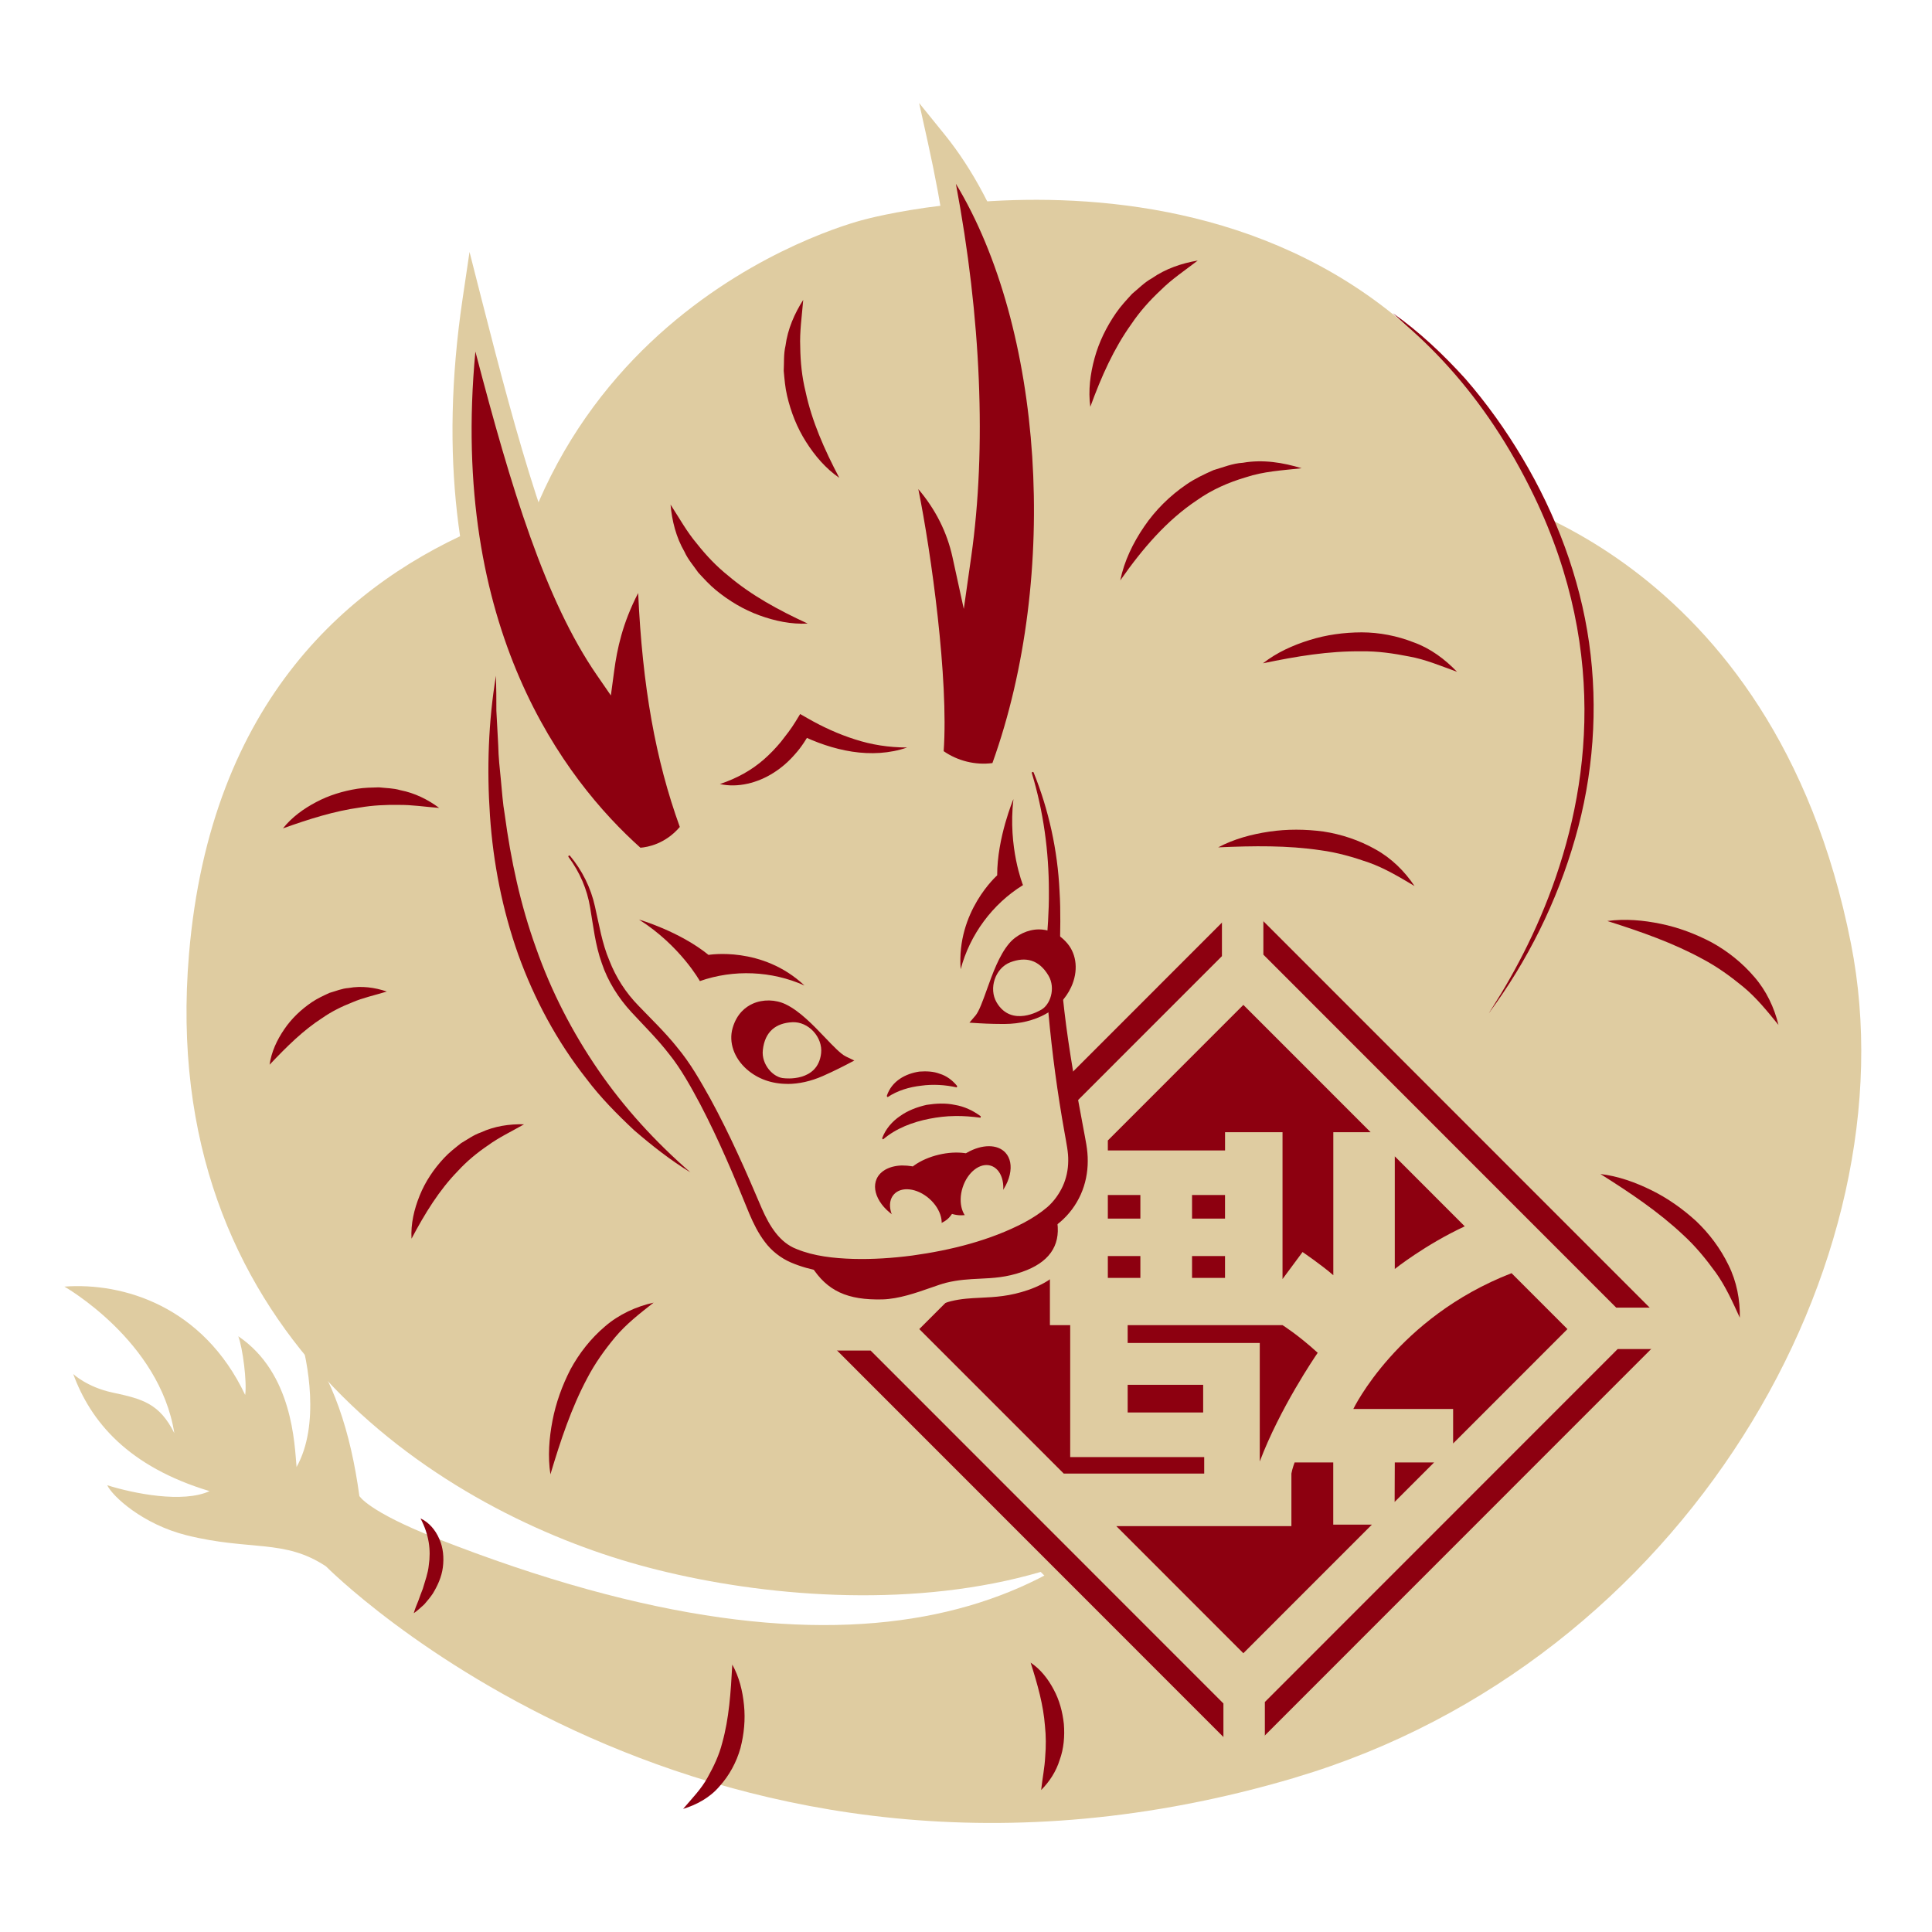 <svg width="150" height="150" viewBox="0 0 150 150" fill="none" xmlns="http://www.w3.org/2000/svg">
<path d="M100.551 138.011C130.858 129.019 148.579 97.931 143.708 73.257C137.671 42.685 114.396 38.161 114.396 38.161L98.894 48.501L81.488 68.632C81.488 68.632 101.679 97.759 92.639 111.62C84.186 124.58 67.312 132.609 33.818 119.406C28.553 117.33 27.901 116.148 27.901 116.148C27.239 111.261 25.86 106.882 23.282 103.662C23.9 105.687 24.856 110.641 23.025 113.898C22.866 112.172 22.749 106.616 18.5 103.747C18.852 104.676 19.183 107.324 19.035 108.305C15.773 101.412 9.557 99.554 5 99.892C5 99.892 12.397 104.085 13.534 111.266C12.372 108.954 11.066 108.616 8.725 108.115C6.756 107.692 5.687 106.68 5.687 106.68C7.041 110.381 9.95 113.866 16.271 115.771C14.194 116.723 10.393 115.96 8.327 115.314C8.729 116.169 11.073 118.348 14.499 119.201C19.445 120.429 22.071 119.465 25.311 121.612C25.311 121.612 54.864 151.569 100.553 138.014L100.551 138.011Z" fill="#DFCCA1"/>
<path d="M58.189 37.074C58.189 37.074 18.015 34.582 14.674 74.076C12.199 103.326 33.969 116.96 48.926 121.311C63.886 125.665 92.187 126.856 100.073 104.547C107.959 82.238 105.512 39.522 58.189 37.074Z" fill="#DFCCA1"/>
<path d="M108.143 24.316C110.207 25.767 112.054 27.518 113.759 29.396C115.425 31.311 116.91 33.389 118.208 35.577C120.807 39.943 122.659 44.827 123.378 49.912C124.098 54.992 123.705 60.219 122.287 65.118C120.883 70.021 118.587 74.63 115.584 78.675C116.818 76.48 117.969 74.25 118.884 71.922C119.849 69.621 120.628 67.246 121.191 64.83C122.312 60.003 122.641 54.999 121.921 50.119C121.264 45.225 119.532 40.526 117.227 36.129C114.904 31.738 111.868 27.707 108.143 24.316Z" fill="#8D0010"/>
<path d="M63.9 96.203C63.9 96.203 37.182 89.67 38.333 55.302C39.395 23.64 67.163 17.032 67.163 17.032C67.163 17.032 103.924 6.995 119.109 38.524C131.069 63.361 111.765 83.686 111.765 83.686C111.765 83.686 96.263 102.186 63.897 96.201L63.9 96.203Z" fill="#DFCCA1"/>
<path d="M124.256 91.15C125.642 91.316 126.966 91.792 128.216 92.408C129.47 93.024 130.628 93.842 131.676 94.796C132.706 95.771 133.577 96.934 134.197 98.214C134.836 99.49 135.105 100.929 135.079 102.306C134.498 101.032 133.963 99.849 133.202 98.787C132.441 97.738 131.628 96.743 130.667 95.867C128.774 94.088 126.591 92.621 124.256 91.15Z" fill="#8D0010"/>
<path d="M53.612 91.028C52.063 90.084 50.632 88.955 49.244 87.762C47.913 86.514 46.617 85.206 45.514 83.737C43.242 80.85 41.475 77.561 40.231 74.099C39.002 70.628 38.29 66.991 38.042 63.348C37.791 59.704 37.915 56.045 38.506 52.464C38.531 53.371 38.542 54.275 38.538 55.176L38.683 57.877C38.699 58.776 38.8 59.67 38.889 60.562C38.979 61.454 39.03 62.348 39.186 63.231C39.659 66.77 40.411 70.269 41.619 73.607C42.794 76.956 44.427 80.13 46.438 83.061C48.451 85.997 50.878 88.652 53.614 91.031L53.612 91.028Z" fill="#8D0010"/>
<path d="M94.575 65.791C95.806 65.138 97.166 64.773 98.545 64.568C99.929 64.362 101.346 64.373 102.75 64.559C104.152 64.773 105.529 65.233 106.769 65.931C108.022 66.617 109.06 67.646 109.823 68.791C108.621 68.076 107.505 67.407 106.275 66.968C105.053 66.541 103.817 66.184 102.53 66.014C99.961 65.63 97.332 65.667 94.575 65.789V65.791Z" fill="#8D0010"/>
<path d="M124.799 71.506C126.18 71.317 127.581 71.444 128.946 71.726C130.316 72.007 131.644 72.506 132.896 73.168C134.137 73.85 135.272 74.758 136.196 75.839C137.136 76.912 137.756 78.236 138.08 79.576C137.198 78.491 136.38 77.48 135.376 76.643C134.376 75.82 133.338 75.062 132.189 74.457C129.909 73.211 127.427 72.342 124.799 71.508V71.506Z" fill="#8D0010"/>
<path d="M42.734 114.47C42.525 113.087 42.63 111.675 42.895 110.301C43.159 108.921 43.642 107.581 44.294 106.312C44.974 105.06 45.877 103.91 46.971 102.984C48.056 102.044 49.398 101.435 50.747 101.136C49.639 102 48.614 102.807 47.771 103.807C46.941 104.804 46.19 105.853 45.59 107.007C44.363 109.305 43.529 111.813 42.734 114.468V114.47Z" fill="#8D0010"/>
<path d="M31.95 96.168C31.885 95.024 32.152 93.886 32.584 92.822C33.014 91.75 33.673 90.766 34.473 89.911C34.87 89.479 35.339 89.121 35.796 88.757C36.304 88.461 36.775 88.112 37.334 87.921C38.391 87.431 39.563 87.259 40.689 87.291C39.691 87.859 38.733 88.309 37.883 88.93C37.021 89.514 36.231 90.171 35.539 90.927C34.103 92.403 33.007 94.178 31.952 96.168H31.95Z" fill="#8D0010"/>
<path d="M20.931 82.663C21.069 81.671 21.501 80.746 22.064 79.921C22.627 79.087 23.374 78.376 24.222 77.802C24.647 77.517 25.118 77.301 25.582 77.087C26.079 76.947 26.552 76.742 27.067 76.708C28.069 76.526 29.103 76.664 30.033 76.983C29.07 77.278 28.184 77.464 27.356 77.82C26.529 78.147 25.745 78.531 25.029 79.032C23.551 79.981 22.285 81.234 20.931 82.663Z" fill="#8D0010"/>
<path d="M21.968 64.316C22.659 63.444 23.576 62.785 24.555 62.27C25.539 61.748 26.623 61.419 27.733 61.24C28.289 61.153 28.857 61.143 29.417 61.13C29.98 61.194 30.546 61.187 31.09 61.352C32.193 61.564 33.22 62.074 34.098 62.727C32.986 62.642 31.975 62.479 30.95 62.493C29.937 62.477 28.937 62.525 27.947 62.695C25.952 62.971 24.026 63.582 21.965 64.316H21.968Z" fill="#8D0010"/>
<path d="M80.022 129.088C80.794 129.605 81.375 130.354 81.807 131.173C82.251 131.991 82.499 132.915 82.598 133.851C82.671 134.788 82.598 135.754 82.274 136.637C82 137.531 81.481 138.331 80.835 138.977C80.934 138.048 81.109 137.23 81.148 136.402C81.217 135.584 81.214 134.782 81.129 133.986C81.005 132.379 80.571 130.823 80.019 129.09L80.022 129.088Z" fill="#8D0010"/>
<path d="M56.852 129.233C57.39 130.198 57.657 131.285 57.764 132.384C57.877 133.488 57.774 134.618 57.489 135.72C57.183 136.814 56.62 137.855 55.853 138.699C55.11 139.574 54.069 140.131 53.035 140.443C53.757 139.597 54.46 138.883 54.936 138.004C55.416 137.147 55.832 136.274 56.073 135.32C56.604 133.423 56.737 131.41 56.855 129.233H56.852Z" fill="#8D0010"/>
<path d="M32.653 117.891C33.308 118.194 33.811 118.794 34.105 119.479C34.416 120.169 34.478 120.953 34.383 121.693C34.285 122.442 33.972 123.118 33.6 123.73C33.398 124.026 33.17 124.302 32.938 124.566C32.674 124.808 32.416 125.047 32.124 125.249C32.223 124.897 32.357 124.585 32.483 124.274C32.596 123.957 32.708 123.647 32.828 123.348C33.007 122.73 33.232 122.141 33.289 121.537C33.469 120.341 33.308 119.146 32.651 117.893L32.653 117.891Z" fill="#8D0010"/>
<path d="M98.058 51.496C99.126 50.661 100.376 50.096 101.672 49.694C102.971 49.287 104.34 49.1 105.719 49.096C107.098 49.098 108.483 49.37 109.766 49.875C111.069 50.34 112.199 51.195 113.123 52.158C111.843 51.698 110.678 51.199 109.428 50.974C108.196 50.73 106.96 50.546 105.703 50.569C103.191 50.537 100.68 50.949 98.06 51.498L98.058 51.496Z" fill="#8D0010"/>
<path d="M86.978 45.057C87.283 43.563 87.963 42.158 88.83 40.887C89.698 39.609 90.824 38.492 92.125 37.605C92.775 37.159 93.492 36.821 94.214 36.501C94.97 36.281 95.707 35.973 96.498 35.929C98.046 35.656 99.623 35.913 101.057 36.354C99.538 36.52 98.095 36.6 96.737 37.053C95.381 37.451 94.09 38.019 92.943 38.83C90.599 40.386 88.703 42.591 86.98 45.059L86.978 45.057Z" fill="#8D0010"/>
<path d="M62.707 48.413C61.432 48.482 60.159 48.213 58.955 47.774C57.746 47.335 56.618 46.662 55.609 45.839C55.103 45.427 54.662 44.94 54.221 44.464C53.849 43.926 53.412 43.437 53.143 42.837C52.491 41.715 52.169 40.43 52.061 39.175C52.755 40.251 53.334 41.297 54.102 42.205C54.832 43.129 55.637 43.979 56.549 44.706C58.334 46.22 60.416 47.358 62.703 48.411L62.707 48.413Z" fill="#8D0010"/>
<path d="M84.652 31.589C84.48 30.323 84.645 29.031 84.985 27.796C85.325 26.555 85.904 25.376 86.644 24.305C87.012 23.767 87.462 23.288 87.901 22.808C88.407 22.394 88.859 21.919 89.434 21.604C90.5 20.861 91.752 20.438 92.993 20.229C91.978 21.008 90.983 21.668 90.139 22.509C89.278 23.311 88.496 24.183 87.844 25.153C86.479 27.056 85.514 29.221 84.65 31.589H84.652Z" fill="#8D0010"/>
<path d="M65.161 37.099C64.109 36.375 63.263 35.384 62.578 34.301C61.887 33.217 61.404 31.994 61.11 30.727C60.958 30.093 60.908 29.438 60.848 28.792C60.883 28.139 60.834 27.484 60.986 26.845C61.154 25.557 61.682 24.344 62.362 23.284C62.257 24.56 62.078 25.741 62.13 26.932C62.144 28.111 62.264 29.274 62.544 30.408C63.033 32.699 63.989 34.869 65.161 37.099Z" fill="#8D0010"/>
<path d="M70.421 58.038C69.084 58.504 67.59 58.578 66.159 58.357C64.722 58.137 63.334 57.645 62.043 57.008L62.976 56.741C62.617 57.367 62.234 57.992 61.74 58.537C61.262 59.093 60.703 59.592 60.076 59.989C58.833 60.787 57.291 61.182 55.894 60.874C57.238 60.419 58.359 59.796 59.313 58.957C59.789 58.541 60.225 58.084 60.632 57.594C61.023 57.093 61.422 56.59 61.76 56.033L62.123 55.438L62.696 55.764C63.867 56.436 65.09 56.996 66.372 57.403C67.657 57.822 69.001 58.033 70.416 58.035L70.421 58.038Z" fill="#8D0010"/>
<path d="M96.535 137.096L130.431 103.189L96.535 69.281L62.639 103.189L96.535 137.096Z" fill="#8D0010"/>
<path d="M96.535 137.234L96.466 137.165L62.501 103.188L62.569 103.12L96.535 69.143L96.604 69.212L130.569 103.188L130.5 103.257L96.535 137.234ZM62.776 103.188L96.535 136.958L130.293 103.188L96.535 69.418L62.776 103.188Z" fill="#8A2432"/>
<path d="M96.534 137.784L61.951 103.188L96.534 68.593L131.12 103.188L96.534 137.784ZM63.325 103.188L96.534 136.409L129.744 103.188L96.534 69.968L63.325 103.188Z" fill="#DFCCA1"/>
<path d="M128.88 104.74L130.431 103.188L128.765 101.522H125.481L98.088 74.119V70.834L96.537 69.283L94.871 70.949V74.234L67.478 101.637H64.194L62.643 103.188L64.309 104.855H67.593L94.986 132.258V135.542L96.537 137.094L98.203 135.427V132.143L125.596 104.74H128.88ZM108.291 89.778L113.723 95.212C110.653 96.639 108.291 98.522 108.291 98.522V89.778ZM86.012 88.546L96.534 78.02L106.413 87.902H103.518V99.009C102.649 98.242 101.13 97.207 101.13 97.207L99.575 99.306V87.902H95.112V89.32H86.012V88.548V88.546ZM87.552 104.269V102.885H99.575C99.575 102.885 100.749 103.611 102.307 105.03C102.089 105.345 99.368 109.34 97.808 113.468V104.269H87.55H87.552ZM93.414 107.515V109.664H87.552V107.515H93.414ZM95.11 97.52V99.216H92.55V97.52H95.11ZM92.55 94.612V92.778H95.11V94.612H92.55ZM86.012 92.778H88.538V94.612H86.012V92.778ZM86.012 97.52H88.538V99.216H86.012V97.52ZM71.375 103.188L79.599 94.962L81.515 95.437V102.885H83.09V113.128H93.494V114.408H82.589L71.375 103.191V103.188ZM96.534 128.357L86.67 118.488H100.264V114.406C100.333 114.015 100.514 113.542 100.514 113.542H103.513V118.371H106.514L96.532 128.357H96.534ZM108.279 116.608L108.291 113.542H111.344L108.279 116.608ZM112.82 112.068V109.39H105.073C105.073 109.39 108.479 102.292 117.356 98.849L121.696 103.191L112.82 112.071V112.068Z" fill="#DFCCA1"/>
<path d="M62.077 98.205C63.511 100.809 65.462 101.717 68.544 101.625C70.492 101.568 72.606 100.568 73.656 100.308C75.663 99.812 77.248 100.265 79.606 99.449C82.398 98.481 83.232 96.548 82.738 94.334L79.831 93.587L63.151 97.099L62.08 98.203L62.077 98.205Z" fill="#8D0010"/>
<path d="M68.144 102.372C64.913 102.372 62.891 101.216 61.427 98.561L61.163 98.081L62.774 96.421L79.845 92.826L83.361 93.727L83.459 94.171C84.082 96.959 82.763 99.136 79.845 100.147C78.402 100.648 77.25 100.704 76.138 100.757C75.359 100.793 74.624 100.83 73.833 101.025C73.544 101.097 73.167 101.23 72.735 101.382C71.605 101.777 70.058 102.32 68.567 102.363C68.424 102.368 68.284 102.37 68.146 102.37L68.144 102.372ZM63.004 98.315C64.219 100.237 65.8 100.952 68.523 100.885C69.785 100.848 71.15 100.37 72.246 99.986C72.73 99.816 73.153 99.669 73.477 99.589C74.41 99.359 75.254 99.317 76.067 99.278C77.122 99.228 78.117 99.18 79.36 98.748C81.416 98.035 82.333 96.754 82.092 94.934L79.813 94.35L63.523 97.78L63.004 98.315Z" fill="#DFCCA1"/>
<path d="M44.195 66.49C46.64 69.616 45.728 71.713 47.217 75.186C48.44 78.038 50.037 78.786 52.252 81.565C52.252 81.565 54.517 83.951 58.378 93.355C58.962 94.773 59.623 96.269 60.906 97.113C64.709 99.609 77.085 98.226 81.734 94.364C82.545 93.69 84.156 91.897 83.572 88.812C81.421 77.464 81.759 73.395 81.759 73.395C82.122 67.908 81.557 63.977 80.18 60.003" fill="#DFCCA1"/>
<path d="M44.253 66.444C45.193 67.566 45.877 68.933 46.192 70.379C46.519 71.816 46.746 73.241 47.302 74.554C47.819 75.887 48.58 77.069 49.579 78.091C50.57 79.124 51.645 80.153 52.571 81.31L52.548 81.284C53.628 82.574 54.373 83.923 55.152 85.307C55.905 86.691 56.602 88.102 57.259 89.53C57.921 90.948 58.539 92.412 59.148 93.828C59.759 95.221 60.547 96.486 61.864 96.982C63.187 97.527 64.734 97.695 66.246 97.741C67.767 97.782 69.302 97.678 70.821 97.481C73.843 97.065 76.881 96.304 79.519 94.92C80.169 94.571 80.794 94.166 81.32 93.716C81.823 93.274 82.225 92.711 82.508 92.106C82.788 91.497 82.931 90.828 82.936 90.143C82.954 89.468 82.795 88.766 82.657 87.964C82.101 84.875 81.683 81.758 81.398 78.62C81.272 77.048 81.15 75.478 81.205 73.871C81.327 72.262 81.451 70.768 81.435 69.205C81.435 66.113 81.017 63.021 80.112 60.028C80.1 59.989 80.121 59.948 80.162 59.936C80.199 59.925 80.238 59.946 80.252 59.98C81.426 62.886 82.113 66.021 82.262 69.182C82.363 70.745 82.315 72.377 82.283 73.887C82.32 75.407 82.453 76.958 82.637 78.494C82.995 81.574 83.556 84.636 84.13 87.695C84.261 88.431 84.464 89.265 84.452 90.157C84.452 91.033 84.275 91.927 83.908 92.743C83.542 93.559 83 94.286 82.32 94.87C81.653 95.428 80.95 95.865 80.219 96.246C77.292 97.741 74.135 98.409 70.98 98.791C69.396 98.963 67.802 99.037 66.2 98.959C64.603 98.867 62.983 98.692 61.413 98.021C60.625 97.685 59.883 97.104 59.38 96.416C58.861 95.734 58.5 94.987 58.185 94.254C57.583 92.787 57.008 91.362 56.374 89.937C55.749 88.514 55.083 87.109 54.366 85.735C53.644 84.385 52.868 82.976 51.96 81.85L51.937 81.822C51.059 80.687 50.044 79.682 49.037 78.597C48.028 77.51 47.19 76.19 46.721 74.777C46.213 73.365 46.061 71.876 45.818 70.462C45.586 69.041 45.007 67.701 44.14 66.538C44.115 66.506 44.122 66.46 44.156 66.435C44.188 66.412 44.232 66.416 44.257 66.446L44.253 66.444Z" fill="#8D0010"/>
<path d="M78.259 89.318C77.538 88.53 76.186 88.555 74.946 89.265C74.32 89.18 73.597 89.215 72.848 89.389C72.048 89.576 71.345 89.895 70.809 90.281C69.458 90.061 68.238 90.484 67.822 91.433C67.289 92.649 68.286 94.263 70.049 95.037C71.648 95.738 73.328 95.506 74.024 94.546C74.992 94.789 76.274 94.401 77.315 93.449C78.735 92.148 79.158 90.3 78.261 89.32L78.259 89.318Z" fill="#8D0010"/>
<path d="M71.908 95.706C71.28 95.706 70.603 95.566 69.941 95.274C69.04 94.879 68.298 94.263 67.85 93.536C67.383 92.78 67.287 91.996 67.581 91.325C68.02 90.323 69.286 89.803 70.743 90.005C71.317 89.612 72.02 89.314 72.785 89.134C73.509 88.966 74.233 88.916 74.89 88.996C76.255 88.247 77.678 88.3 78.45 89.141C78.944 89.681 79.107 90.454 78.907 91.32C78.716 92.153 78.213 92.975 77.487 93.64C76.476 94.566 75.173 95.021 74.123 94.835C73.629 95.407 72.822 95.706 71.905 95.706H71.908ZM70.118 90.486C69.139 90.486 68.348 90.874 68.059 91.536C67.836 92.044 67.921 92.656 68.293 93.263C68.686 93.9 69.346 94.442 70.15 94.796C71.604 95.435 73.176 95.26 73.808 94.391L73.912 94.249L74.084 94.293C74.994 94.52 76.196 94.115 77.133 93.256C77.781 92.663 78.231 91.934 78.397 91.205C78.555 90.511 78.438 89.904 78.064 89.495C77.448 88.822 76.246 88.824 75.072 89.495L74.994 89.539L74.906 89.527C74.291 89.442 73.597 89.484 72.903 89.647C72.163 89.819 71.49 90.114 70.956 90.497L70.869 90.562L70.761 90.543C70.538 90.507 70.322 90.49 70.113 90.49L70.118 90.486Z" fill="#DFCCA1"/>
<path d="M77.745 93.16C78.128 91.959 77.764 90.77 76.933 90.506C76.103 90.241 75.119 91 74.737 92.202C74.355 93.403 74.718 94.591 75.549 94.856C76.38 95.12 77.363 94.361 77.745 93.16Z" fill="#DFCCA1"/>
<path d="M72.82 95.757C73.396 95.102 73.095 93.896 72.148 93.064C71.201 92.232 69.967 92.089 69.392 92.744C68.816 93.4 69.117 94.605 70.064 95.437C71.011 96.269 72.245 96.412 72.82 95.757Z" fill="#DFCCA1"/>
<path d="M57.234 79.919C57.792 77.981 59.688 77.747 60.846 78.305C62.652 79.179 64.479 81.854 65.506 82.351C65.506 82.351 64.672 82.788 63.732 83.201C59.596 85.022 56.579 82.19 57.231 79.919H57.234Z" fill="#8D0010"/>
<path d="M61.133 84.153C59.936 84.153 58.844 83.776 57.992 83.031C56.988 82.153 56.562 80.924 56.88 79.818C57.204 78.687 57.909 78.165 58.444 77.926C59.233 77.574 60.214 77.593 61.007 77.977C62.096 78.503 63.144 79.597 64.067 80.565C64.692 81.22 65.283 81.838 65.667 82.022L66.329 82.339L65.678 82.68C65.644 82.698 64.823 83.128 63.884 83.542C62.948 83.953 62.013 84.158 61.135 84.158L61.133 84.153ZM57.585 80.02C57.348 80.848 57.688 81.79 58.474 82.477C59.731 83.576 61.639 83.719 63.583 82.864C64.035 82.664 64.465 82.459 64.784 82.3C64.41 81.988 63.992 81.551 63.532 81.068C62.652 80.147 61.652 79.103 60.683 78.634C60.081 78.344 59.336 78.328 58.741 78.593C58.178 78.843 57.778 79.337 57.583 80.016L57.585 80.02Z" fill="#8D0010"/>
<path d="M63.75 81.779C63.893 80.528 62.762 79.294 61.505 79.365C60.248 79.434 59.387 80.078 59.226 81.523C59.099 82.65 60.046 83.689 60.892 83.714C60.892 83.714 63.493 84.047 63.75 81.781V81.779Z" fill="#DFCCA1"/>
<path d="M61.606 79.912C61.584 79.912 61.56 79.912 61.535 79.912C60.455 79.972 59.895 80.503 59.773 81.581C59.729 81.974 59.869 82.39 60.159 82.723C60.384 82.983 60.671 83.149 60.906 83.156C60.968 83.16 62.016 83.28 62.67 82.763C62.974 82.521 63.148 82.179 63.201 81.712C63.252 81.275 63.077 80.797 62.735 80.436C62.418 80.101 62.009 79.91 61.604 79.91L61.606 79.912Z" fill="#DFCCA1"/>
<path d="M82.586 73.485C81.288 71.942 79.461 72.501 78.629 73.485C77.333 75.018 76.759 78.206 76.021 79.078C76.021 79.078 76.961 79.137 77.986 79.133C82.503 79.11 84.107 75.294 82.584 73.487L82.586 73.485Z" fill="#8D0010"/>
<path d="M77.846 79.501C76.876 79.501 76.035 79.448 75.998 79.445L75.267 79.399L75.741 78.841C76.014 78.517 76.304 77.712 76.609 76.859C77.06 75.6 77.57 74.172 78.351 73.248C78.919 72.577 79.806 72.159 80.667 72.159C81.249 72.159 82.111 72.347 82.871 73.248C83.611 74.126 83.724 75.425 83.165 76.636C82.343 78.416 80.41 79.487 77.993 79.501H77.848H77.846ZM76.658 78.74C77.016 78.754 77.492 78.765 77.986 78.763C80.109 78.751 81.793 77.841 82.494 76.328C82.933 75.379 82.86 74.381 82.306 73.724C81.851 73.184 81.283 72.897 80.667 72.897C80.017 72.897 79.344 73.214 78.914 73.724C78.22 74.547 77.733 75.908 77.303 77.108C77.08 77.733 76.876 78.303 76.66 78.742L76.658 78.74Z" fill="#8D0010"/>
<path d="M77.379 77.829C76.74 76.744 77.269 75.158 78.445 74.71C79.622 74.262 80.67 74.499 81.407 75.751C81.982 76.728 81.541 78.064 80.778 78.429C80.778 78.429 78.537 79.795 77.379 77.829Z" fill="#DFCCA1"/>
<path d="M79.475 75.053C79.222 75.053 78.944 75.11 78.643 75.225C78.243 75.377 77.921 75.731 77.761 76.193C77.597 76.664 77.632 77.17 77.855 77.549C78.094 77.954 78.392 78.197 78.767 78.291C79.576 78.498 80.484 77.963 80.493 77.956C80.75 77.829 80.945 77.561 81.044 77.229C81.173 76.806 81.132 76.37 80.932 76.029C80.546 75.372 80.072 75.05 79.472 75.05L79.475 75.053Z" fill="#DFCCA1"/>
<path d="M49.609 71.395C49.609 71.395 52.739 72.296 55.009 74.138C55.009 74.138 59.178 73.425 62.459 76.515C59.927 75.374 56.956 75.25 54.338 76.172C54.338 76.172 52.812 73.421 49.611 71.395H49.609Z" fill="#8D0010"/>
<path d="M68.484 88.387C68.753 87.649 69.279 87.054 69.897 86.64C70.511 86.203 71.221 85.946 71.942 85.781C72.673 85.668 73.413 85.629 74.132 85.783C74.852 85.9 75.536 86.217 76.148 86.67L76.129 86.778C75.465 86.695 74.801 86.633 74.135 86.649C73.468 86.654 72.806 86.734 72.156 86.861C70.862 87.114 69.571 87.601 68.562 88.463L68.484 88.385V88.387Z" fill="#8D0010"/>
<path d="M68.847 85.096C69.231 83.907 70.338 83.351 71.382 83.197C71.917 83.16 72.46 83.174 72.967 83.369C73.477 83.523 73.942 83.861 74.314 84.319L74.286 84.427C73.376 84.222 72.432 84.167 71.517 84.293C70.605 84.397 69.681 84.666 68.916 85.183L68.847 85.096Z" fill="#8D0010"/>
<path d="M78.682 62.04C78.682 62.04 77.414 65.042 77.421 67.963C77.421 67.963 74.245 70.759 74.587 75.253C75.293 72.568 77.062 70.177 79.424 68.72C79.424 68.72 78.243 65.805 78.682 62.04Z" fill="#8D0010"/>
<path d="M53.617 64.338C51.109 57.601 50.36 50.514 50.2 43.503C47.872 46.949 47.247 49.765 46.946 51.997C42.545 45.616 39.737 35.449 36.647 23.316C32.621 50.468 45.408 63.014 49.448 66.568C49.448 66.568 51.905 66.683 53.617 64.341V64.338Z" fill="#8D0010"/>
<path d="M49.503 67.308C49.455 67.308 49.425 67.308 49.414 67.308L49.154 67.297L48.959 67.124C42.499 61.44 32.214 48.176 35.914 23.208L36.454 19.562L37.364 23.134C40.241 34.426 42.787 43.699 46.541 49.992C46.973 48.027 47.789 45.747 49.584 43.089L50.884 41.163L50.937 43.487C51.133 51.995 52.173 58.346 54.308 64.081L54.449 64.456L54.212 64.778C52.454 67.182 50.002 67.311 49.499 67.311L49.503 67.308ZM36.909 27.302C34.882 48.811 43.823 60.536 49.722 65.817C50.271 65.775 51.65 65.531 52.78 64.205C50.896 58.999 49.876 53.3 49.547 46.043C48.325 48.402 47.911 50.397 47.684 52.093L47.428 53.994L46.339 52.415C42.341 46.616 39.696 37.972 36.911 27.302H36.909Z" fill="#DFCCA1"/>
<path d="M72.492 58.668C73.866 59.778 75.778 60.284 77.597 59.904C83.836 43.023 81.173 21.291 72.767 10.912C75.196 21.882 76.033 33.513 74.672 43.101C73.801 39.12 71.244 36.694 69.969 35.623C70.865 38.306 73.096 51.969 72.492 58.672V58.668Z" fill="#8D0010"/>
<path d="M76.37 60.773C74.808 60.773 73.254 60.238 72.025 59.247L71.717 58.999L71.752 58.603C72.349 51.983 70.138 38.48 69.263 35.855L68.431 33.364L70.442 35.053C72.126 36.469 73.415 38.069 74.3 39.837C75.067 31.274 74.286 21.199 72.041 11.071L71.361 8L73.34 10.444C82.17 21.348 84.39 43.65 78.289 60.159L78.147 60.543L77.745 60.628C77.29 60.723 76.828 60.771 76.366 60.771L76.37 60.773ZM73.264 58.321C74.362 59.081 75.732 59.419 77.051 59.245C82.32 44.577 80.969 25.429 74.215 14.271C76.173 24.64 76.6 34.796 75.408 43.202L74.829 47.278L73.951 43.257C73.528 41.322 72.639 39.554 71.299 37.975C72.301 42.926 73.661 52.728 73.266 58.321H73.264Z" fill="#DFCCA1"/>
</svg>
